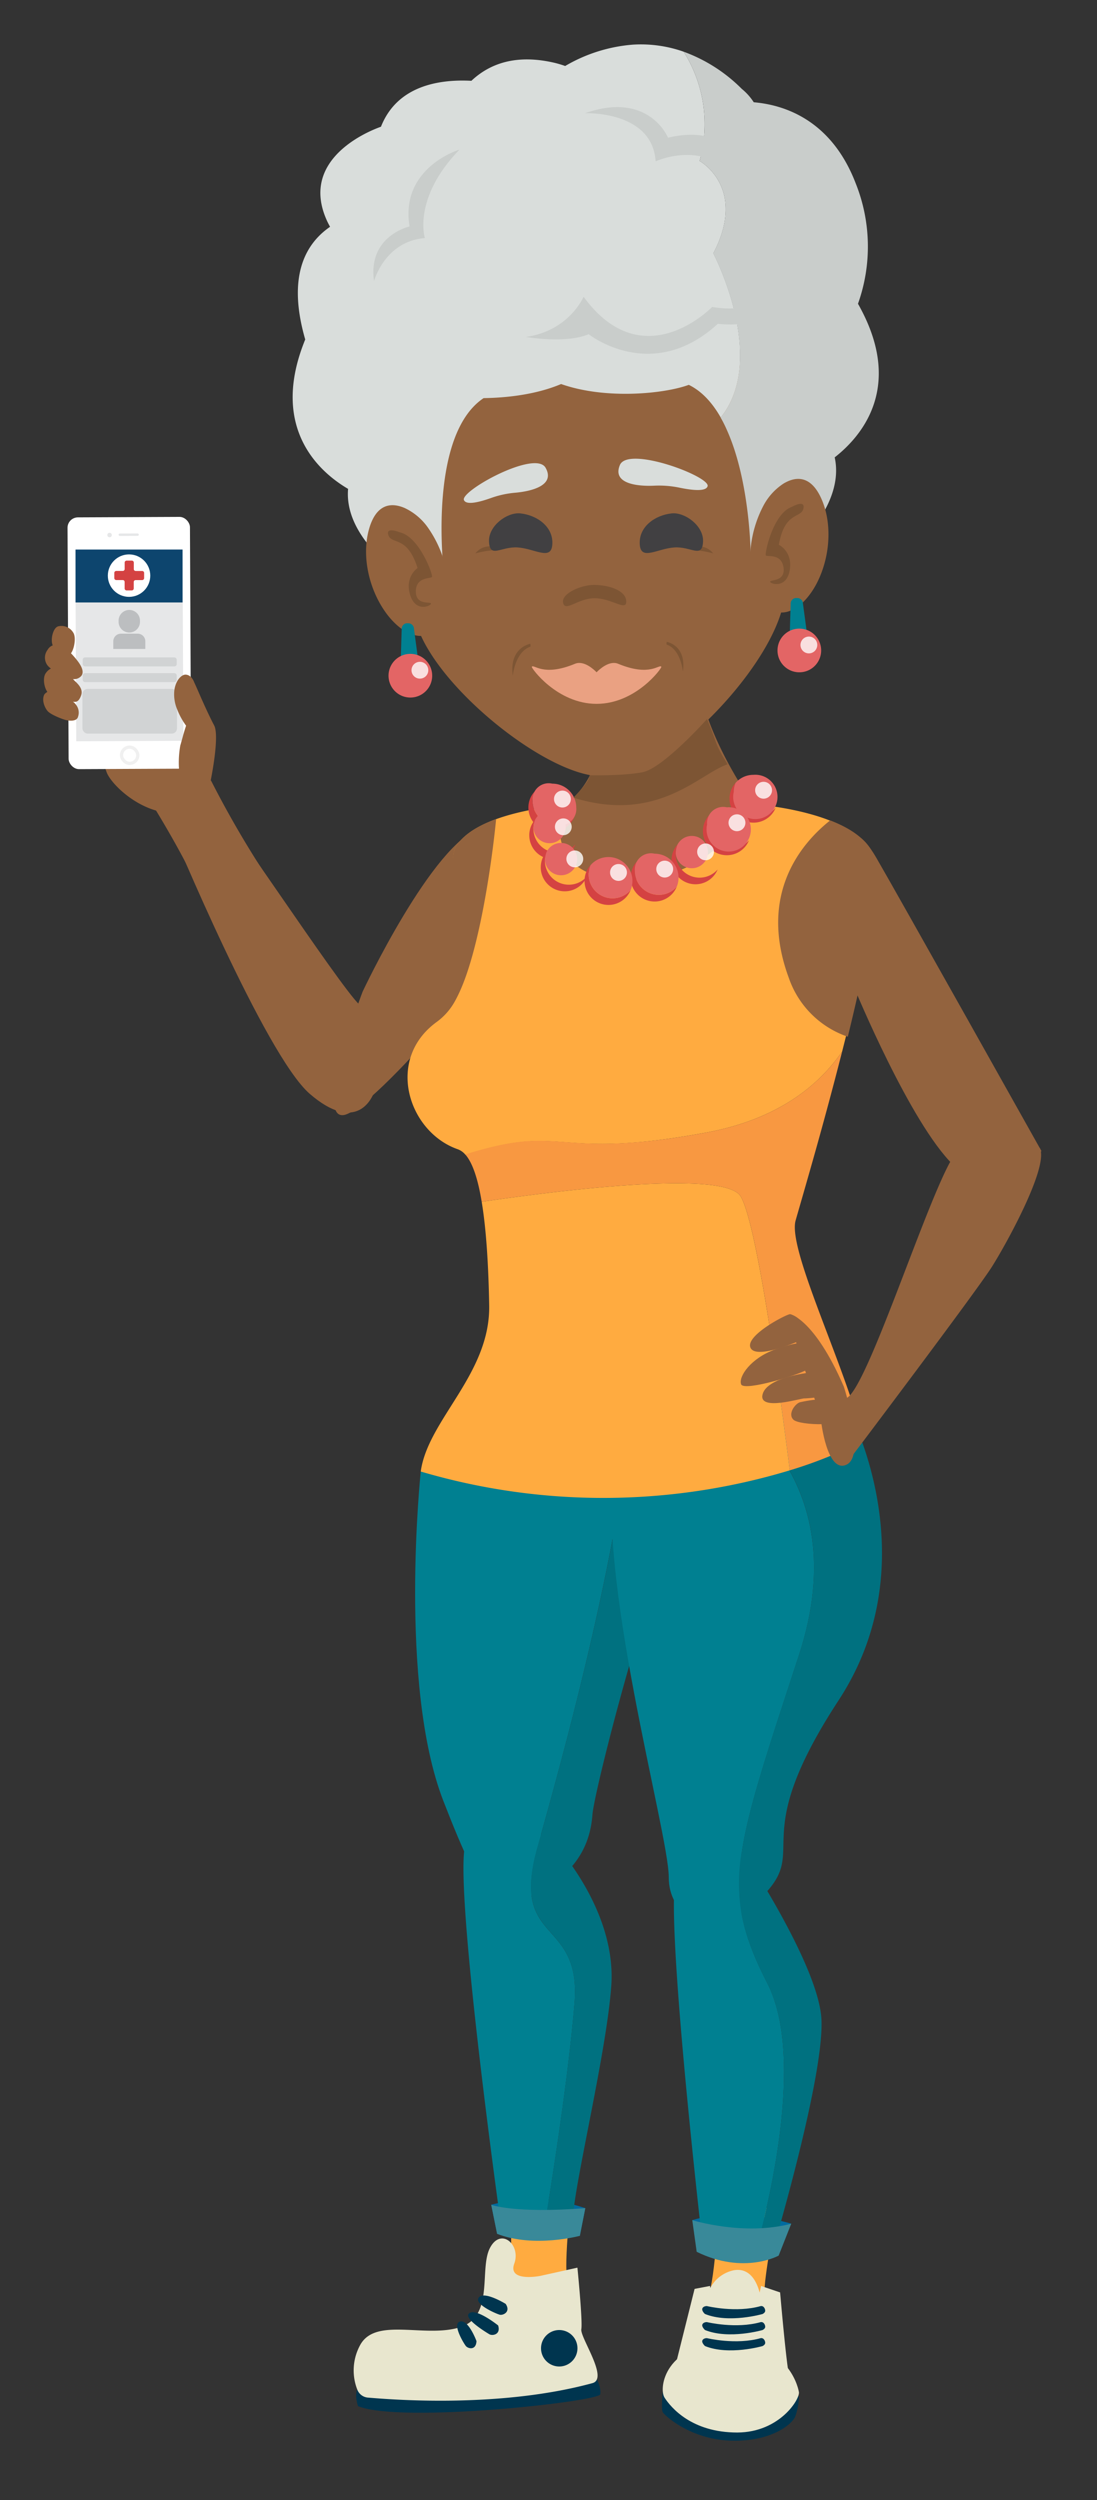 <svg xmlns="http://www.w3.org/2000/svg" viewBox="0 0 339.67 773.56"><rect x="0" y="0" width="339.67" height="773.56" fill="#333333" stroke="none"/><defs><clipPath id="clip-path"><path class="cls-1" d="M204.48 203.09h-39.52"/></clipPath><style>.cls-1{fill:#b67147}.cls-2{fill:#93633e}.cls-3{fill:#ffab40}.cls-4{fill:#00354f}.cls-5{fill:#e8e6ce}.cls-6{fill:#008091}.cls-7{fill:#007180}.cls-8{fill:#006ba0}.cls-9{fill:#398999}.cls-12{fill:#d44242}.cls-13{fill:#e36565}.cls-14,.cls-18,.cls-23{fill:#fff}.cls-14{opacity:.8}.cls-15{fill:#d9dddb}.cls-16{fill:#c9cdcb}.cls-17{fill:#7d5534}.cls-18{opacity:.79}.cls-24{fill:#e6e7e8}.cls-27{fill:#d1d3d4}</style></defs><g id="characters"><path class="cls-2" d="M112.28 306.82s21.59-46 36.67-50.72 13.53 17.17 13 25.36-46.31 62.21-55.53 63.54 5.86-38.18 5.86-38.18z"/><path class="cls-2" d="M53.21 256.9S82 326.39 95.9 338.42s20 2.75 20.91-4.2.82-17.42-5.55-23.4-44.15-63.8-46-63.54-12.05 9.62-12.05 9.62z"/><path class="cls-3" d="M176.9 680.55c-.15.66-2.71 22.36-.92 26.49s2.41 14.11.92 17.17-40.11 8.75-42.34 6.35 7-5.24 7-5.24 10.45-10.21 14.18-16.21 2.26-23.44 2.26-23.44z"/><path class="cls-4" d="M184.52 735.55s1.73 3 1.34 5.24-61.51 9.07-75 3.68c0 0-1.3-3.5 0-5.85s73.66-3.07 73.66-3.07z"/><path class="cls-5" d="M178.79 701.61l-11.55 2.56s-10.12 2-8-3.82-4.17-11.36-7.55-4.8 1.45 21.16-9.3 24.51-25.73-3.09-30.7 5.19a16.33 16.33 0 00-1 14.25 3.87 3.87 0 003.46 2.33c16.8 1.45 45.24 2.06 69.29-4.49 5.14-1.4-3.88-14.13-3.44-16.69s-1.21-19.04-1.21-19.04z"/><path class="cls-4" d="M156.56 712.81s-6.59-4.06-8.28-2 5.42 5.1 6.46 5.36 3.51-.89 1.82-3.36zm-2.32 6.68s-6.65-5.33-8.87-3.82 5.24 6 6.16 6.55 3.62.12 2.71-2.73zm-6.7 4.85s-2.45-6.68-5.06-6.06 1.08 6.72 1.75 7.56 3.15 1.49 3.31-1.5zm19.98 2.21a5.64 5.64 0 105.64-5.64 5.65 5.65 0 00-5.64 5.64z"/><path class="cls-6" d="M137.27 557.18c12.92 33.29 16.64 34.86 27.33 29.38-.49-3.69-.06-8.49 1.84-15.19 19.49-68.58 26-107.08 28.11-127.34-10.53-3.64-30.78 1.52-64.27 11.26 0 0-6.98 65.91 6.99 101.89z"/><path class="cls-7" d="M164.6 586.56l2.74-1.46c12.89-7 15.57-16.65 16.1-23.63s14.51-61.21 21.49-76.24-4.3-38.67-4.3-38.67a44.63 44.63 0 00-6.08-2.53c-2.07 20.26-8.62 58.76-28.11 127.34-1.9 6.7-2.33 11.5-1.84 15.19z"/><path class="cls-8" d="M181.23 683.2a51.49 51.49 0 00-29.13-1.06l1.82 9 25.62.61z"/><path class="cls-6" d="M155.12 688.47c13.49 6 22.35 0 22.35 0a11.72 11.72 0 01-.05-2.48l-8.54 1s6.76-40.06 9-67.11-20.17-17.74-11.43-48.47c.36-1.25.71-2.5 1.06-3.73-7.95-4.38-19.95-5.62-23.25 2.42-4.26 10.44 10.86 118.37 10.86 118.37z"/><path class="cls-7" d="M177.87 619.84c-2.23 27-9 67.11-9 67.11l8.54-1c.73-11.58 10.45-51.37 11.87-71.62 1.55-22.15-15.44-41.29-16-42.09a18.14 18.14 0 00-5.75-4.64c-.35 1.23-.7 2.48-1.06 3.73-8.77 30.77 13.62 21.46 11.4 48.51z"/><path class="cls-9" d="M181.23 683.2l-1.69 8.56s-14.18 3.85-25.62-.61l-1.82-9s7.02 2.76 29.13 1.05z"/><path d="M242.13 734.08s2.16 3.59 1.27 5.28-10.05 10.57-18.45 7.82-17.95-8.18-16.79-9.77a45.32 45.32 0 003-6.36z" fill="#ff78cd"/><path class="cls-3" d="M240.6 683.2s-4.39 23.18-3.82 26.24 4 2.53 1.89 7.19 3.46 17.45 3.46 17.45-11.45 9.46-23.28 4.66c0 0-7.44-3.19-8-5.73s5.15-8.79 6.67-12-1.52-6.51 1.15-9.38 3.81-28.45 3.81-28.45z"/><path class="cls-4" d="M247.39 741.42a19.91 19.91 0 01-1.2 6.37c-1.1 2.32-7.34 7.71-19.89 7.34s-20.57-7.83-21.09-8.81 0-6.34 0-6.34z"/><path class="cls-5" d="M247.35 740s-2.38-15.2-21.85-15.15-21.68 14-19.72 17 8.33 10.77 22.53 10.77c13.24-.06 19.61-10.62 19.04-12.62z"/><path class="cls-5" d="M208.07 736.18l7-28 4.79-.91.07.64a10.63 10.63 0 017.37-5.51c5.08-.83 7.13 3.92 7.91 6.93l.45-2.06 5.89 2s2 23.33 2.93 26.46c.74 2.5-8.78-1.61-12.58-3.34l-.37 2.05-10.93-1.38-.26-1.95z"/><path class="cls-4" d="M217.47 714.25c.25-.73 1.3-.78 1.43-.75s9 2.16 16.64 0c1-.17 1.46 1 1.39 1.55s-.81.9-.81.9-10.38 3-17.82 0c0 .05-1.09-.95-.83-1.7zm0 4.96c.25-.73 1.3-.78 1.43-.75s9 2.16 16.64 0c1-.17 1.46 1 1.39 1.55s-.81.9-.81.9-10.38 3-17.82 0c0 0-1.09-.97-.83-1.7zm0 4.96c.25-.73 1.3-.78 1.43-.75s9 2.16 16.64 0c1-.17 1.46 1 1.39 1.55s-.81.9-.81.9-10.38 3-17.82 0c0 0-1.09-.97-.83-1.7z"/><path class="cls-6" d="M207.07 580.8c0 11.64 10.83 17.69 22.53 11-3-17.86 3.63-36.37 17.83-79.86 18.3-56-23.17-79.3-29.15-82.33-13.47 1.29-25.32 6.64-27.86 20.77-6.42 35.91 16.65 116.47 16.65 130.42z"/><path class="cls-7" d="M247.43 511.89c-14.2 43.49-20.85 62-17.83 79.86a31.5 31.5 0 007-5.58c13.95-14.49-5.38-16.64 23.09-60.14s2.73-90.46 2.73-90.46-23.3-8-44.15-6c5.99 3.02 47.46 26.29 29.16 82.32z"/><path class="cls-8" d="M245 688s-17.12-5.3-30.65-1.09l10.06 6.66h13.18z"/><path class="cls-6" d="M217.75 696.25a26.29 26.29 0 0015.83 1.92c5.56-20 15.2-62.76 4-84.57-4.18-8.13-6.8-14.94-8-21.85a58 58 0 01.06-18.54c-5-3.46-16.64-2.47-20.18 6.73-4 10.47 8.29 116.31 8.29 116.31z"/><path class="cls-7" d="M237.56 613.6c11.22 21.81 1.58 64.52-4 84.57a20.66 20.66 0 005.71-1.92s16.64-55.84 15-72.49-23-48.86-23-48.86a6 6 0 00-1.68-1.69 58 58 0 00-.06 18.54c1.23 6.91 3.85 13.72 8.03 21.85z"/><path class="cls-9" d="M245 688l-3.9 9.88s-10.74 6-25.38-1.17l-1.37-9.8s15.97 4.98 30.65 1.09z"/><path class="cls-3" d="M151.47 403.84c.39 21.31-19 35.4-21.19 51.45a199.63 199.63 0 00114.26-.37c-2.69-21.34-10-76-15.19-84.74-4.92-8.29-55.84-1.92-80.2 1.65 1.42 8.53 2.1 19.73 2.32 32.01zm67.21-53.43c22.54-4.16 35.1-14.9 42.08-25.09 5.91-23.2 11.16-47.25 10.35-57-1.15-13.89-24.24-18.21-37.87-19.58-5.76-.57-9.83-.6-9.83-.6-20.89-.94-36.66-.49-48.55.84-21 2.36-30 7.48-33.48 12.62-5.5 8.05 12.27 41.14-6.2 54.62-16 11.67-8.67 34.06 6.57 39.36a5.6 5.6 0 012.34 1.67h.07c31.57-9.92 26.66 2 74.52-6.84z"/><path class="cls-2" d="M229.35 242.81c-4.42-7.15-11.12-19.52-13.07-31.56h-29.83s3.5 23-8.28 34.94a21.39 21.39 0 01-4.45 3.47c-1.82 10.48.69 20 14.6 22 25.46 3.66 39.27-13.44 45.1-22.71 0 .05-1.71-2.33-4.07-6.14z"/><path d="M144.08 357.21c2.3 2.6 3.94 7.75 5.07 14.62 24.36-3.57 75.28-9.94 80.2-1.65 5.21 8.76 12.5 63.4 15.19 84.74a135.39 135.39 0 0022.81-9.19c-5.24-22.37-23.56-59.06-21-68.11.88-3.11 3.21-11.06 6.12-21.41 2.53-9 5.48-19.86 8.29-30.89-6.64 9.68-18.31 19.87-38.8 24.42-1.07.24-2.16.46-3.28.67-8.8 1.62-15.81 2.55-21.6 3-15.29 1.28-22-.49-30.37-.44-5.68 0-12.13.93-22.56 4.18z" fill="#f89841"/><path class="cls-12" d="M163.61 249.86a7.41 7.41 0 0014.27 2.81 7.32 7.32 0 01-5.57 2.53 7.41 7.41 0 01-7.4-7.42 7.24 7.24 0 01.55-2.8 7.24 7.24 0 00-1.85 4.88z"/><path class="cls-13" d="M164.91 247.78a7.41 7.41 0 007.4 7.42 5 5 0 006.12-5.34 7.41 7.41 0 00-7.42-7.4 5 5 0 00-6.1 5.32z"/><path class="cls-14" d="M171.54 247.23a2.61 2.61 0 102.6-2.61 2.59 2.59 0 00-2.6 2.61z"/><path class="cls-12" d="M163.88 258.45a7.42 7.42 0 0014.28 2.81 7.41 7.41 0 01-13-4.89 7.48 7.48 0 01.55-2.81 7.33 7.33 0 00-1.83 4.89z"/><path class="cls-13" d="M165.18 256.37a5 5 0 10.55-2.81 7.42 7.42 0 00-.55 2.81z"/><circle class="cls-14" cx="174.42" cy="255.81" r="2.6"/><path class="cls-12" d="M167.44 268.37a7.42 7.42 0 0014.28 2.81 7.41 7.41 0 01-13-4.89 7.45 7.45 0 01.55-2.81 7.33 7.33 0 00-1.83 4.89z"/><path class="cls-13" d="M168.74 266.29a5 5 0 10.55-2.81 7.41 7.41 0 00-.55 2.81z"/><path class="cls-14" d="M175.37 265.73a2.61 2.61 0 102.61-2.6 2.61 2.61 0 00-2.61 2.6z"/><path class="cls-12" d="M225.89 247.13a7.42 7.42 0 0014.28 2.81 7.41 7.41 0 01-13-4.89 7.43 7.43 0 01.55-2.8 7.29 7.29 0 00-1.83 4.88z"/><path class="cls-13" d="M227.19 245.05a6.86 6.86 0 106.11-5.32 7.33 7.33 0 00-5.56 2.52 7.43 7.43 0 00-.55 2.8z"/><path class="cls-14" d="M233.82 244.5a2.61 2.61 0 102.61-2.61 2.6 2.6 0 00-2.61 2.61z"/><path class="cls-12" d="M217.65 257.19a7.41 7.41 0 0014.27 2.81 7.41 7.41 0 01-12.42-7.7 7.28 7.28 0 00-1.85 4.89z"/><path class="cls-13" d="M218.94 255.11a6.86 6.86 0 106.11-5.33 5 5 0 00-6.11 5.33z"/><path class="cls-14" d="M225.58 254.56a2.61 2.61 0 102.6-2.61 2.6 2.6 0 00-2.6 2.61z"/><path class="cls-12" d="M207.93 266.2a7.42 7.42 0 0014.28 2.8 7.41 7.41 0 01-13-4.89 7.48 7.48 0 01.55-2.81 7.33 7.33 0 00-1.83 4.9z"/><path class="cls-13" d="M209.23 264.12a5 5 0 10.55-2.81 7.42 7.42 0 00-.55 2.81z"/><path class="cls-14" d="M215.87 263.56a2.6 2.6 0 102.6-2.6 2.6 2.6 0 00-2.6 2.6z"/><path class="cls-12" d="M195.27 271.53a7.42 7.42 0 0014.28 2.81 7.32 7.32 0 01-5.57 2.53 7.42 7.42 0 01-7.41-7.42 7.3 7.3 0 01.56-2.81 7.31 7.31 0 00-1.86 4.89z"/><path class="cls-13" d="M196.57 269.45a7.42 7.42 0 007.41 7.42 7.32 7.32 0 005.57-2.53 7.41 7.41 0 00-6.87-10.21 5 5 0 00-6.11 5.32z"/><path class="cls-14" d="M203.21 268.9a2.61 2.61 0 102.6-2.61 2.59 2.59 0 00-2.6 2.61z"/><path class="cls-12" d="M181 272.58a7.41 7.41 0 0014.27 2.8 7.4 7.4 0 01-13-4.88 7.45 7.45 0 01.55-2.81 7.31 7.31 0 00-1.82 4.89z"/><path class="cls-13" d="M182.27 270.5a7.4 7.4 0 0013 4.88 7.25 7.25 0 00.56-2.8 7.42 7.42 0 00-7.42-7.41 7.31 7.31 0 00-5.56 2.52 7.45 7.45 0 00-.58 2.81z"/><path class="cls-14" d="M188.9 269.94a2.61 2.61 0 102.6-2.61 2.59 2.59 0 00-2.6 2.61z"/><path class="cls-2" d="M244.28 302.66a29.26 29.26 0 0018.23 18.1c5.33-21.74 9.74-43.35 8.95-52.47-.61-7-6.74-11.51-14.41-14.46-8.61 6.82-22.52 22.62-12.77 48.83zM138.53 313c8.76-9.47 13.75-45.7 15.09-59.59-6.6 2.42-10.27 5.26-12.25 8.16-4.96 7.34 7.5 37.87-2.84 51.43zm-8.89-130.81c8.52-14.09 6-20.65.06-36.52-.69-1.8-1.41-3.72-2.16-5.79-2.5-6.8-.45-14.12 6.11-21.76 9.22-10.73 24.57-18.6 42.13-21.58a40.17 40.17 0 018.12-.52c17.8.69 34 6.51 44.56 16 7.49 6.72 10.48 13.71 8.87 20.78-.48 2.15-.95 4.15-1.39 6-3.88 16.51-5.5 23.33 4.77 36.21 3.4 4.27 3.08 11.16-.94 19.94-8.06 17.67-29.34 39-43.76 43.89a27.86 27.86 0 01-3.08.84 28.62 28.62 0 01-7.56.48 23.74 23.74 0 01-3.15-.43c-14.94-3-38.79-21.4-49.07-37.87-5.15-8.21-6.33-15-3.51-19.67z"/><path class="cls-15" d="M202.59 150.27a31.11 31.11 0 017.82.62c3.55.73 8.17 1.35 8.69-.46.85-3-24.61-12.59-27.16-6.55-2.42 5.76 5.32 6.64 10.65 6.39zm-43.08 2.18a29.72 29.72 0 00-7.44 1.62c-3.32 1.18-7.68 2.39-8.42.65-1.18-2.81 22.07-15.63 25.28-10 3.07 5.44-4.27 7.28-9.42 7.73z"/><path class="cls-15" d="M107.78 151.26c-1.45 16.76 20.29 29.38 20.29 29.38l9.4-3s-2.75-22.16 2.27-38.93c1.95-6.53 5.09-12.25 10-15.53 6.34-.09 15.82-.9 24-4.36 13.89 4.89 32.11 3 39.53.25 4.12 2 7.36 5.66 9.9 10.12 14.73-18.39-2.29-50.82-2.29-50.82 10.64-20.37-4.26-28.57-4.26-28.57a42 42 0 00-4.93-33.8 39.85 39.85 0 00-15.82-2.18 48.9 48.9 0 00-20.87 6.6 32.22 32.22 0 00-3.36-1c-11.83-2.74-20 .24-25.68 5.58-10.33-.54-23.05 1.67-28 14.21-3.55 1.25-25.27 9.84-16.83 28.84.34.77.71 1.47 1.07 2.12-8 5.5-13.2 15.8-7.69 34.87-.21.48-.4 1-.6 1.52-10.1 26.6 5.48 39.79 13.87 44.7z"/><path class="cls-16" d="M220.85 78.39s17 32.43 2.29 50.82c.73 1.26 1.4 2.61 2 4 7.15 16 7.29 38.32 7.29 38.32l9.69 1.73s19.94-15.31 16.33-31.75c7.68-6 21.44-21 8-46.09-.27-.51-.53-1-.79-1.43a52.61 52.61 0 00-.68-37.2c-7.62-19.92-22.45-24.38-31.59-25.15a17.8 17.8 0 00-3.72-4.15A49.09 49.09 0 00211.69 16a42 42 0 014.93 33.81s14.9 8.19 4.23 28.58z"/><path class="cls-2" d="M136.93 192.62a9.72 9.72 0 01-2.08 2.42 7.1 7.1 0 01-4.88 1.71c-3.87-.16-7.87-3.41-10.76-7.55-5.12-7.33-7.11-17.15-5.08-25 1.73-6.68 5.39-9.18 10.56-7.27l.53.21a18.34 18.34 0 017.21 6 35.72 35.72 0 016.39 17.34c.53 5.22-.1 9.28-1.89 12.14z"/><path class="cls-17" d="M123.73 164.68s-4.54-1.86-3.44 1 5.85 0 9 10.07c0 0-4 2.62-2.32 8.25s6.52 3.47 6.48 2.75-4.74.69-4.69-3.82 4.6-3.85 5-4.42-3.92-12.51-10.03-13.83z"/><path class="cls-2" d="M235.73 186.22a10 10 0 002.37 2.13 7.08 7.08 0 003.85 1.16 6.12 6.12 0 001.21-.1c3.81-.66 7.36-4.4 9.7-8.87 4.12-7.93 4.83-17.92 1.8-25.45-2.57-6.4-6.52-8.4-11.4-5.84l-.5.27a18.42 18.42 0 00-6.37 6.92 35.75 35.75 0 00-4.1 18c.14 5.23 1.29 9.17 3.44 11.78z"/><path class="cls-17" d="M245.21 156.81s4.26-2.43 3.54.59-5.79.78-7.59 11.15c0 0 4.36 2.07 3.37 7.87s-6 4.28-6.07 3.57 4.79.06 4.15-4.4-5.06-3.23-5.48-3.74 2.19-12.99 8.08-15.04z"/><path class="cls-16" d="M241.51 81.27s0 17.27-21 13.7c0 0-21.34 22.14-39.81-3.15 0 0-4.44 10.53-17.86 12.43 0 0 12.37 2.17 19.43-.85 0 0 19.48 15.56 40-3.21.03 0 26.98 3.52 19.24-18.92zM230.84 58.6s-.47-21.52-24-16c0 0-5.86-14.55-25.72-7.57 0 0 20.87-.89 21.89 14.9-.01.01 17.2-8.19 27.83 8.67zm-88.56-12.32s-18.48 5.51-15.47 23.78c0 0-13 2.89-11 16.92 0 0 3.3-12.32 15.75-13.33-.03 0-3.9-12.27 10.72-27.37z"/><path class="cls-6" d="M244.82 186.89a1.76 1.76 0 011.45-1.86h.72a1.75 1.75 0 011.63 1.7l1.56 11.57a2.37 2.37 0 01-.31 1.56 1.43 1.43 0 01-1.11.72l-2.64.13a1.41 1.41 0 01-1.19-.59 2.42 2.42 0 01-.47-1.53z"/><path class="cls-13" d="M240.75 201.6a6.76 6.76 0 106.4-7.1 6.76 6.76 0 00-6.4 7.1z"/><path class="cls-18" d="M247.86 199.69a2.6 2.6 0 102.46-2.73 2.6 2.6 0 00-2.46 2.73z"/><path class="cls-6" d="M124.38 194.7a1.75 1.75 0 011.45-1.86h.72a1.76 1.76 0 011.63 1.7l1.56 11.57a2.35 2.35 0 01-.31 1.56 1.41 1.41 0 01-1.12.72l-2.64.14a1.43 1.43 0 01-1.18-.6 2.35 2.35 0 01-.47-1.52z"/><path class="cls-13" d="M120.31 209.4a6.76 6.76 0 106.4-7.09 6.76 6.76 0 00-6.4 7.09z"/><path class="cls-18" d="M127.42 207.5a2.6 2.6 0 102.46-2.73 2.6 2.6 0 00-2.46 2.73z"/><path class="cls-2" d="M264.68 306s17.11 41.45 30.52 54.47 27.27-4.34 27.27-4.34-44.24-78.87-51.09-90.66c-6-10.31-9.44-8.56-12.89 1.25s6.19 39.28 6.19 39.28z"/><path class="cls-2" d="M305 353.46a12.58 12.58 0 00-11.18 6.74c-8.36 15.9-25 67.73-31.38 72.18-8.05 5.6 1.82 17.56 1.82 17.56s37.84-50.08 42.87-58c4.43-7 17.37-30.43 14.94-36.5-.72-1.93-10.24-1.96-17.07-1.98zm-60.34 53.15c-.7-.22-14 6.55-12.28 10.38s15.13-2.15 15.13-2.15 3.65-6.2-2.85-8.23z"/><path class="cls-2" d="M249.07 415.64s2.66 6.31 1.25 7.81-19.94 7.22-20.84 4.86 3-8.11 10.52-10.79 9.07-1.88 9.07-1.88z"/><path class="cls-2" d="M251.6 424.58s-14 1.26-15.47 6.79 12.54 1 13 1.3c0 0 5.71-.23 7-1.29s2.41-5.48-4.53-6.8zm-3.83 9.26c-1.45.32-4 3.59-2.09 5.42s16.87 2.24 16.33-1.19-3.01-6.72-14.24-4.23z"/><path class="cls-2" d="M244.66 406.61s7.48 1.39 16.61 22.39c0 0 6.94 21.22.88 24.15s-8-13.46-8-14.42-10.5-29.58-9.49-32.12z"/><path class="cls-17" d="M177.55 246.8c26.16 8.11 39-7.45 47.74-10.33-4.42-7.15-2.87-5.75-6.36-14 0 0-13.65 15.3-20.06 16.48s-16.35.91-16.35.91.92.93-4.97 6.94z"/><path class="cls-2" d="M65.38 241.58a310.53 310.53 0 0020.26 34.17l-23.32 1.49c-3.83-9.94-14-26.45-14-26.45-8.12-2.35-14.28-9-15.29-11.84-.75-2.08-2.27-6.26-2.48-6.45-.5-1.5-2.19-15.57.16-15.17l-.61.07 3 .53 1.61.28a4.31 4.31 0 012 7.56 4.3 4.3 0 01-.15 6.11 4.32 4.32 0 01.78.82c.36.5 14.53-4.27 14.65-3.67"/><path class="cls-1" d="M204.48 203.09h-39.52"/><g clip-path="url(#clip-path)"><path d="M234.13 174.62c0-40.32 14.49-73-49.41-73s-49.41 32.69-49.41 73" fill="#9b613d"/></g><path class="cls-17" d="M184.11 185.09c5.24 0 9.69 4 9.8 1.19.13-3.27-4.56-5.2-9.8-5.31-4.08-.08-10.3 2.64-9.77 5.46.59 3.14 4.52-1.34 9.77-1.34z"/><path d="M204.78 206.3c-.66-.93-3.44 3.19-13.38-.93-2.75-1.14-5.87 1.79-6.68 2.63-.81-.84-3.93-3.77-6.68-2.63-9.95 4.12-12.72 0-13.38.93-.24.33 7.83 11.47 20.06 11.47s20.3-11.14 20.06-11.47z" fill="#eaa182"/><path class="cls-17" d="M164.2 199.19s-6.63 1.1-5.42 9.9c0 0 .65-7.33 5.42-9 0 .02.18-.09 0-.9zm42.25-.6s6.16 1 5 9.2c0 0-.61-6.81-5-8.35 0 0-.16-.06 0-.85zm-53.01-29.25a5.62 5.62 0 00-6.25 1.88 31.06 31.06 0 015.74-1 1.34 1.34 0 01.51-.88zm61.12 0a5.63 5.63 0 016.26 1.88 31 31 0 00-5.75-1 1.3 1.3 0 00-.51-.88z"/><path d="M160.34 169.38c5.24.37 10.22 4.1 10.66-.73.52-5.59-4.67-9.27-9.89-9.81-4.07-.42-9.88 3.83-9.69 8.68.22 5.42 3.68 1.49 8.92 1.86zm48.43 0c-5.24.37-10.22 4.1-10.66-.73-.52-5.59 4.67-9.27 9.89-9.81 4.07-.42 9.88 3.83 9.69 8.68-.22 5.42-3.68 1.49-8.92 1.86z" fill="#414042"/><rect class="cls-23" x="21.06" y="160" width="37.91" height="77.9" rx="3.22" transform="rotate(-.27 39.86 195.325)"/><path class="cls-24" transform="rotate(-.27 39.86 195.325)" d="M23.45 170.1h33.18v59.18H23.45z"/><circle class="cls-24" cx="33.93" cy="165.54" r=".69"/><rect class="cls-24" x="36.7" y="165.06" width="6.27" height=".75" rx=".38" transform="rotate(-.27 39.94 161.372)"/><rect x="37.61" y="231.16" width="5.03" height="5.03" rx="2.51" transform="rotate(-.27 39.78 229.278)" stroke="#f0f0f0" stroke-miterlimit="10" fill="#fff"/><path fill="#0d456e" d="M23.39 170.03h33.14v16.37H23.39z"/><circle class="cls-23" cx="39.96" cy="178.1" r="6.57"/><path class="cls-12" d="M35.39 177.26a.61.61 0 01.62-.61h2a.59.59 0 00.59-.59v-2a.62.62 0 01.62-.61h1.6a.61.61 0 01.61.62v2a.58.58 0 00.59.59h2a.61.61 0 01.61.61v1.6a.62.62 0 01-.62.61H42a.58.58 0 00-.59.59v2a.61.61 0 01-.61.61h-1.6a.61.61 0 01-.61-.62v-2a.58.58 0 00-.58-.59H36a.61.61 0 01-.61-.62z"/><rect class="cls-27" x="25.61" y="208.27" width="29.11" height="2.78" rx=".72"/><rect class="cls-27" x="25.61" y="203.4" width="29.11" height="2.78" rx=".72"/><rect class="cls-27" x="25.53" y="213.14" width="29.27" height="13.84" rx="1.61"/><path d="M35.08 198.42a2.36 2.36 0 012.36-2.36h5.19a2.36 2.36 0 012.37 2.36v2.37h-9.92zm8.26-6.21a3.31 3.31 0 10-6.61 0 3.31 3.31 0 106.61 0z" fill="#bcbec0" fill-rule="evenodd"/><path class="cls-2" d="M59 245.72c-.29-.38-1.66-1.33-1.91-1.71a3.77 3.77 0 00-.92-1.71 24.4 24.4 0 01-.8-5.54 30 30 0 01.46-6.11c.76-2.58.93-3.53 1.79-6.12a22 22 0 01-2.74-5 11.88 11.88 0 01-.9-5.9v-.05c.44-3.19 2.29-4.91 3.52-4.85 1.88.1 2.61 2.33 2.61 2.33l.46 1 .68 1.53s3 7 5.06 10.85c1.77 3.36-1.09 17.14-1.09 17.14zM22.66 195.7c1.2 1.7 0 6.82-1.41 6.91s0-.71-2.32-.88c-1.39-.11-1.34.07-2.48-1.83-1-1.65-.08-5.77 1.64-6.13a4.24 4.24 0 014.57 1.93zm-.01 14.41c.25.59 3.36 2.46 2.48 5s-2 2-2.7 2a44.05 44.05 0 01-7.25-2.47c-1.51-1.25-2.14-5-.93-6.47a4.06 4.06 0 012.47-1.66 16.94 16.94 0 015.93 3.6z"/><path class="cls-2" d="M20.42 200.64a26.38 26.38 0 013.13 3.26c1.72 2.09 2.56 3.89 1.68 5.16a2.94 2.94 0 01-2.58 1.05c-3-1-7.32-2.78-8.29-4.8a4 4 0 01.35-4.22c1.2-2.06 3.39-1.78 5-1zM23.5 218a3.92 3.92 0 01.68 3.7c-.38 1.67-2.91 1.34-4.08 1s-4.27-1.57-5.28-2.61c-.73-.76-2-3.11-1.17-5.06.42-1 2.85-1.76 2.85-1.76a27.15 27.15 0 004 2.88c1.39.59 2.2.76 3 1.85z"/></g></svg>